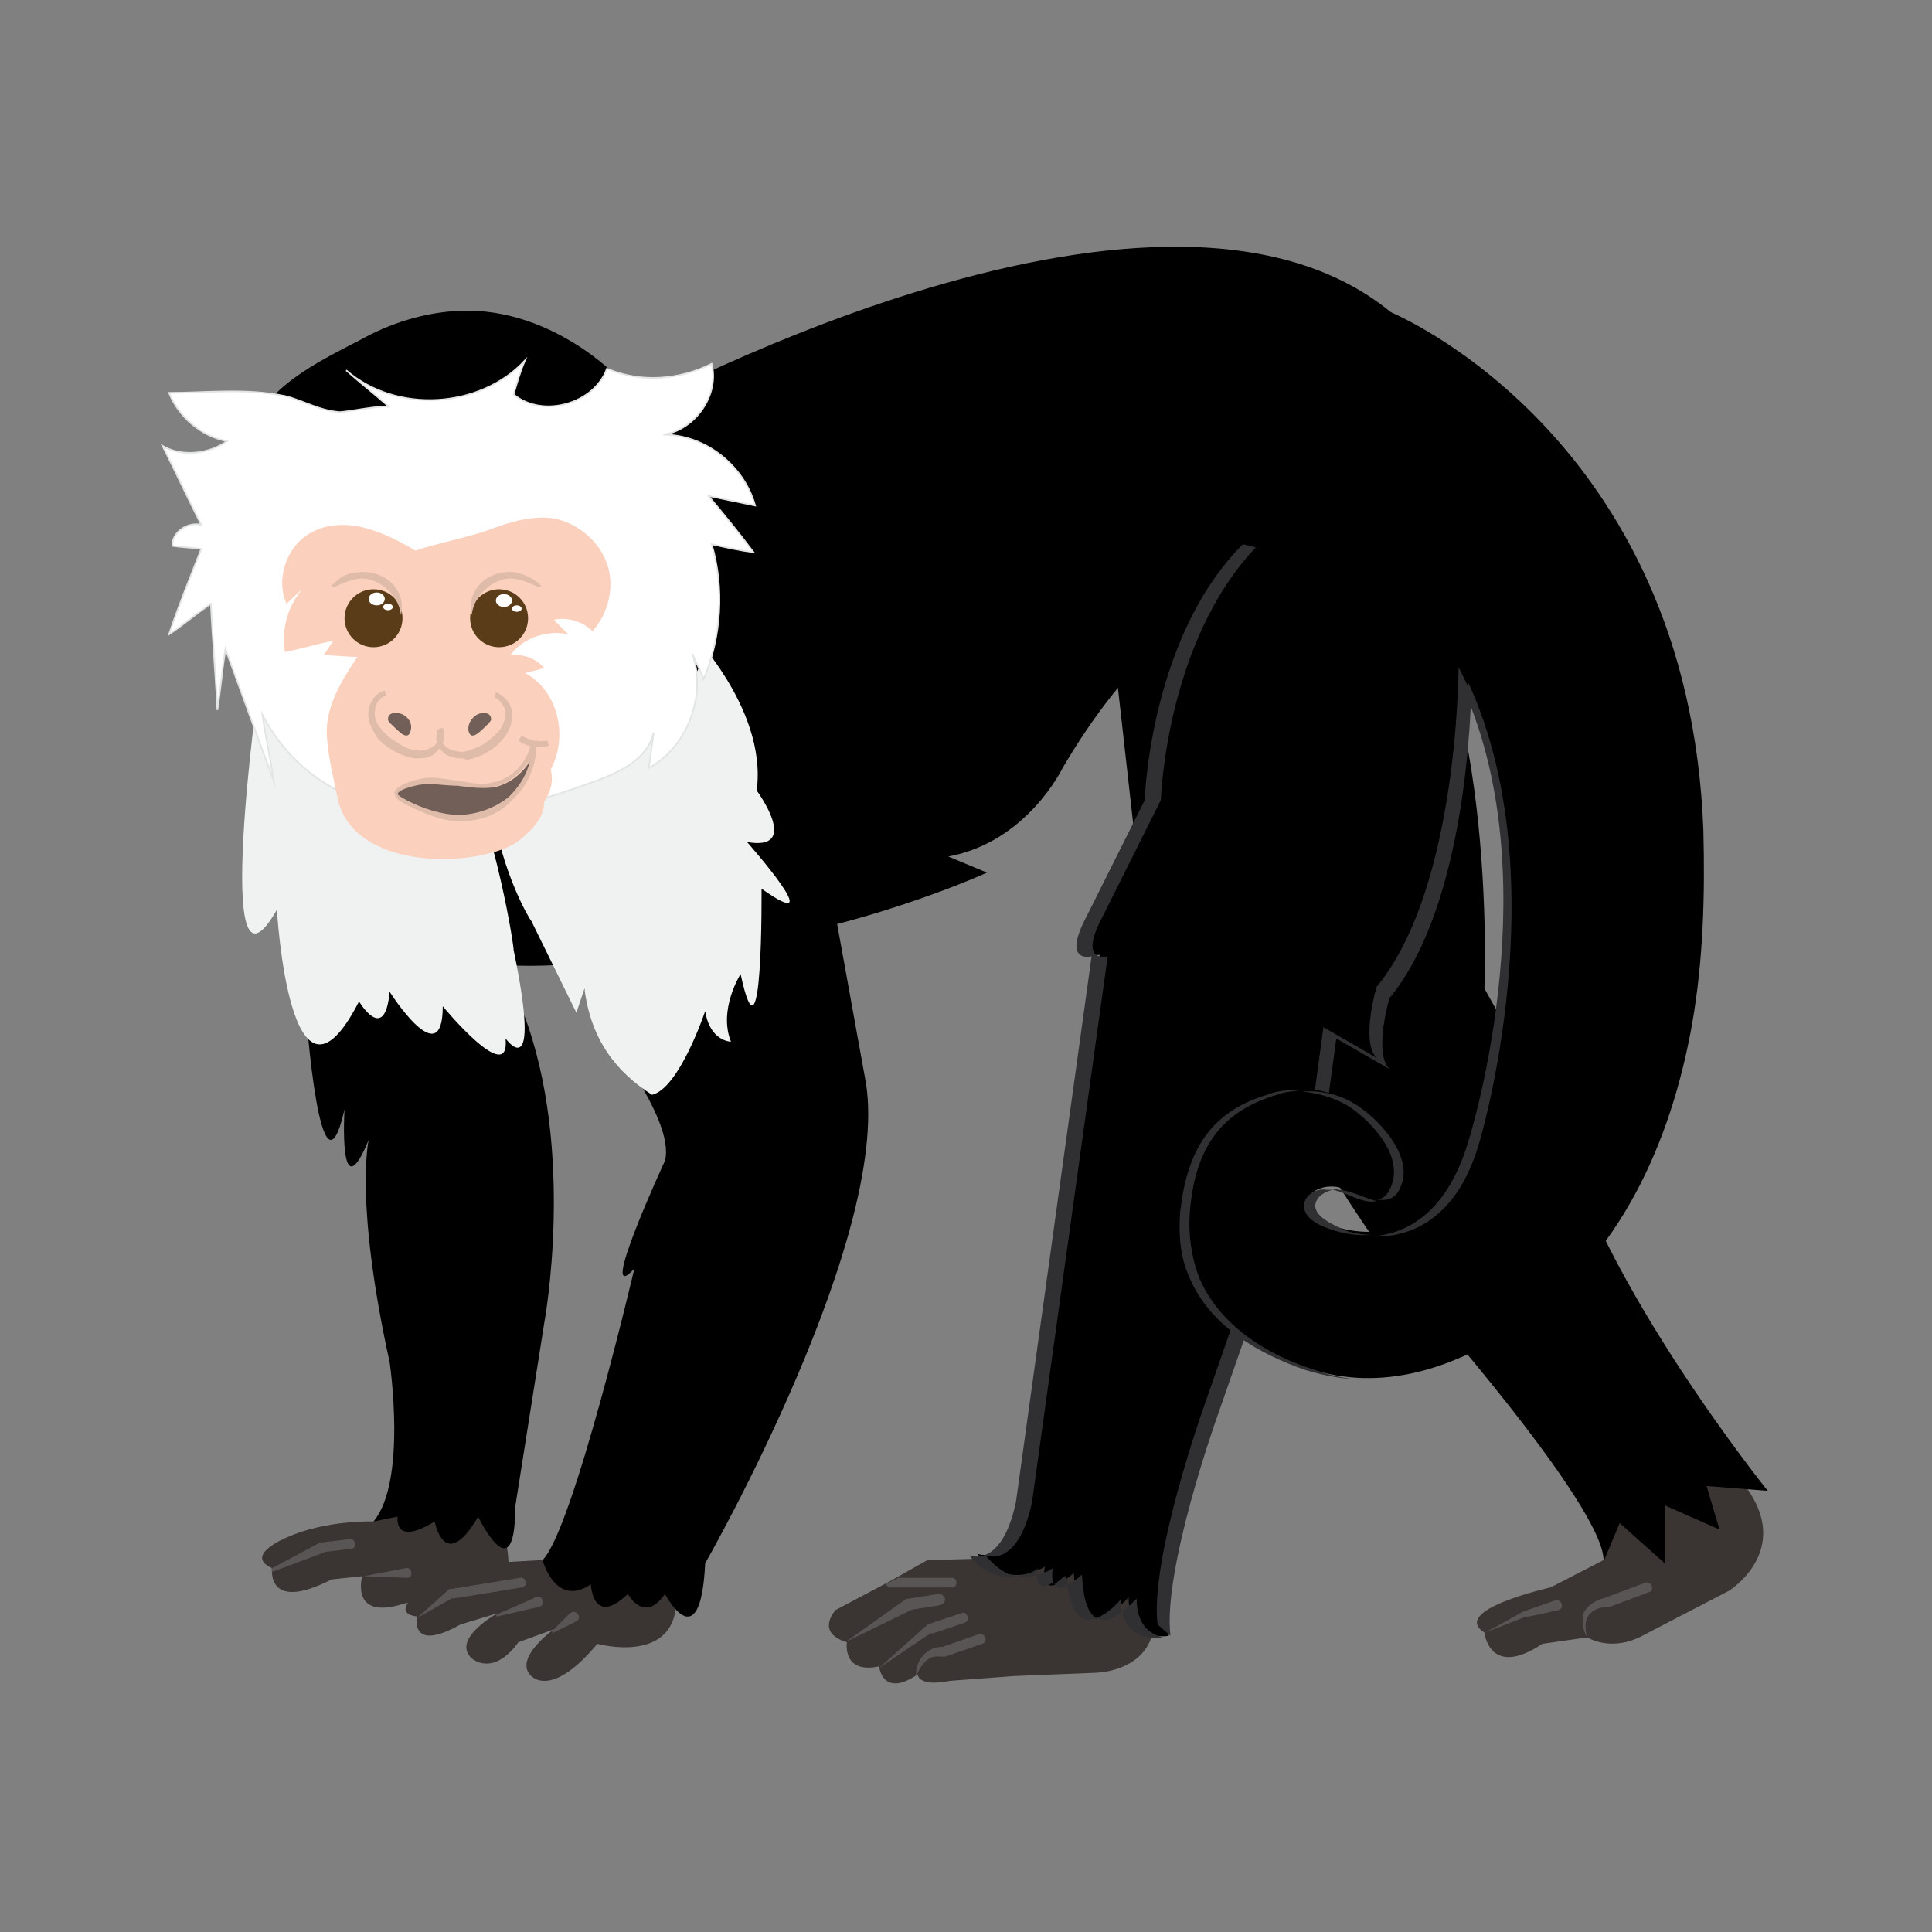 <?xml version="1.0" encoding="utf-8"?>
<!-- Generator: Adobe Illustrator 27.0.0, SVG Export Plug-In . SVG Version: 6.00 Build 0)  -->
<svg version="1.1" xmlns="http://www.w3.org/2000/svg" xmlns:xlink="http://www.w3.org/1999/xlink" x="0px" y="0px"
	 viewBox="0 0 120 120" style="enable-background:new 0 0 120 120;" xml:space="preserve">
<rect x="0" y="0" width="120" height="120" fill="#808080" stroke="none"/>
<style type="text/css">
	.st0{fill:#3A3433;}
	.st1{fill:none;stroke:#595554;stroke-width:0.662;stroke-linecap:round;stroke-linejoin:round;stroke-miterlimit:10;}
	.st2{fill:none;}
	.st3{fill:none;stroke:#595554;stroke-width:0.64;stroke-linecap:round;stroke-linejoin:round;stroke-miterlimit:10;}
	.st4{fill:#303033;}
	.st5{fill:#F0F2F1;}
	.st6{fill:#FFFFFF;stroke:#E3E4E5;stroke-width:0.1;stroke-miterlimit:10;}
	.st7{fill:#FBD0BC;}
	.st8{fill:#5B3C18;}
	.st9{fill:#725F58;}
	.st10{fill:#DFBBA9;}
	.st11{fill:#DA8185;}
	.st12{fill:#FFFFFF;}
	.st13{fill:#595554;}
</style>
<g id="Layer_1">
	<g>
		<path class="st0" d="M23.2,94.5c0,0-3-0.1-5.4,1c0,0-2.7,1.1-0.9,1.9c0,0-0.4,2.8,3.7,0.7l1.9-0.2c0,0-0.8,2.8,2.6,1.7l2.9-0.7
			c0,0,3,1,3.6,0.2c0,0,0.2-2.6-0.5-4.9C31.2,94.3,26.2,92.6,23.2,94.5z"/>
		<path class="st0" d="M33.6,96.9l-5.3,0.3c0,0-4.9,2.9-2.4,3.2c0,0-0.5,2.3,2.7,0.5l2.3-0.7c0,0-2.9,1.6-1.6,2.8c0,0,1.3,1.2,2.9-1
			l2.2-0.8c0,0-2.4,1.7-1.5,2.8c0,0,1.2,1.7,4.2-1.9c0,0,4.7,1.3,4.9-2.5l-0.7-4.2L33.6,96.9z"/>
		<path class="st0" d="M61.3,96.8l-3.7,0.1l-2.3,1.3l-3.4,1.8c0,0-1.3,1.4,0.7,2c0,0-0.3,2,2,1.5c0,0,0.2,2,2.4,0.5c0,0,0,0.8,2,0.4
			l4-0.3l5-0.2c0,0,3.9,0,3.7-3.7l-5.3-5.5L61.3,96.8z"/>
		<path class="st0" d="M99.6,96.9l-3.3,1.7c0,0-6.3,1.4-4.1,2.8c0,0,0.3,2.9,3.6,0.7l2.8-0.4c0,0,1.5,1,3.6-0.2l5.2-2.7
			c0,0,4-2.5,1-6.5l-6.9-1.6L99.6,96.9z"/>
		<path d="M38.2,26c0,0,33.5-18.7,48.2-6.6c0,0,8.2,5.3,6.2,17.6c0,0-4.3,8.1-18.9,1.9c0,0-3.4,1.5-7.7,8.8c0,0-2.2,4.6-7.1,5.5
			l2.4,1c0,0-10.4,4.8-21.9,5.1c0,0-17,4.1-21.1-7.7C18.3,51.5,11.9,35,38.2,26z"/>
		<path d="M19,62.8c0,0,0.9,12.7,2.4,6.1c0,0-0.4,6.5,1.5,1.9c0,0-0.9,3.8,1.3,13.8c0,0,1.1,7.4-1,9.9l1.5-0.3c0,0-0.3,1.9,2.3,0.3
			c0,0,0.6,3.3,2.7-0.3c0,0,2.3,4.8,2.3-0.6l1.8-11.4c0,0,2-10.7-1.3-19.3L25,60.2L19,62.8z"/>
		<path d="M37.1,63.5c0,0,4.9,6,4.2,8.6c0,0-4.3,9.3-1.9,6.7c0,0-3.8,16.2-5.7,18.1c0,0,0.8,3,3,1.5c0,0,0.1,2.7,2.3,0.6
			c0,0,1,1.9,2.3,0c0,0,2.2,4.2,2.5-1.9c0,0,11.9-20.8,9.9-30.3l-2.5-13.8c0,0,1.4,0.1-0.1-2.7c0,0,2.2-1.5-1.6-5.7
			c0,0-6.7-8.5-12.2-7.6C37.2,37.1,32.9,54.8,37.1,63.5z"/>
		<path d="M69.4,42.4l1,8.9c0,0,11.3,21.6,17.3,28.8c0,0,12.1,13.6,11.9,16.9l1-2.4l2.8,2.5v-3.6l3.4,1.5l-0.8-2.7l3.8,0.3
			c0,0-10.4-12.9-12.9-22.8l-4.7-8.4c0,0,0.9-20.9-6.7-27.9C85.5,33.5,72.7,23.9,69.4,42.4z"/>
		<g>
			<path class="st13" d="M16.9,97.4l3-1.6c0,0,0.1,0,0.1,0c0,0,1.7-0.2,1.7-0.2c0.4-0.1,0.5,0.6,0.1,0.6c0,0-1.7,0.2-1.7,0.2l0.1,0
				L17,97.6C16.9,97.7,16.8,97.4,16.9,97.4L16.9,97.4z"/>
		</g>
		<g>
			<path class="st13" d="M22.6,97.9l2.6-0.5c0.4-0.1,0.5,0.6,0.1,0.6c0,0,0,0-0.1,0L22.6,97.9C22.5,98,22.5,97.9,22.6,97.9
				L22.6,97.9z"/>
		</g>
		<g>
			<path class="st13" d="M25.9,100.5l2-1.8c0,0,0.1,0,0.1,0c0,0,4.3-0.7,4.3-0.7c0.4-0.1,0.5,0.6,0.1,0.6c0,0-4.3,0.7-4.3,0.7
				l0.1-0.1L25.9,100.5C25.9,100.6,25.9,100.5,25.9,100.5L25.9,100.5z"/>
		</g>
		<g>
			<path class="st13" d="M30.8,100.3l2.5-1.1c0.4-0.2,0.6,0.5,0.2,0.6c0,0-2.6,0.6-2.6,0.6C30.8,100.4,30.8,100.3,30.8,100.3
				L30.8,100.3z"/>
		</g>
		<g>
			<path class="st13" d="M34.3,101.3l1.1-1.1c0.4-0.3,0.8,0.3,0.4,0.5c0,0-1.4,0.7-1.4,0.7C34.4,101.5,34.3,101.4,34.3,101.3
				L34.3,101.3z"/>
		</g>
		<path class="st13" d="M55,98.4c0.1,0.1,0.2,0.2,0.3,0.2h3.8c0.2,0,0.3-0.1,0.3-0.3s-0.1-0.3-0.3-0.3l-3.3,0L55,98.4z"/>
		<g>
			<path class="st13" d="M52.5,102l3.8-2.7c0,0,0.1,0,0.1,0l1.9-0.3c0.2,0,0.3,0.1,0.4,0.3c0,0.2-0.1,0.3-0.3,0.4l-1.9,0.3l0.1,0
				L52.5,102C52.5,102.1,52.5,102,52.5,102L52.5,102z"/>
		</g>
		<g>
			<path class="st13" d="M54.6,103.6l2.9-2.6c0,0,0.1,0,0.1-0.1l2.1-0.7c0.2-0.1,0.3,0,0.4,0.2s0,0.3-0.2,0.4l-2.1,0.7l0.1-0.1
				C57.8,101.4,54.5,103.7,54.6,103.6L54.6,103.6z"/>
		</g>
		<g>
			<path class="st13" d="M56.9,104.1c-0.1-0.9,0.7-1.9,1.7-1.8c0,0-0.1,0-0.1,0l2.3-0.8c0.4-0.1,0.6,0.5,0.2,0.6
				c0,0-2.3,0.8-2.3,0.8c-0.4,0-0.8-0.1-1.1,0.2C57.3,103.3,57.1,103.7,56.9,104.1C57,104.1,56.9,104.1,56.9,104.1L56.9,104.1z"/>
		</g>
		<g>
			<path class="st13" d="M92.2,101.4c0.1,0,2.4-1.3,2.4-1.3c0,0,2-0.7,2-0.7c0.4-0.1,0.6,0.5,0.2,0.6c0,0-2.1,0.5-2,0.4
				C94.8,100.4,92.3,101.4,92.2,101.4C92.2,101.4,92.2,101.4,92.2,101.4L92.2,101.4z"/>
		</g>
		<g>
			<path class="st13" d="M102.4,98.9l-2.4,0.9c-1.2,0-1.8,0.7-1.4,1.9c-0.3-0.4-0.4-1.1-0.2-1.6c0.3-0.5,0.9-0.8,1.5-0.9
				c0,0-0.1,0-0.1,0l2.4-0.9C102.6,98.2,102.8,98.8,102.4,98.9L102.4,98.9z"/>
		</g>
		<path class="st5" d="M16.1,42.3c0,0-3,21.4,1.1,14.2c0,0,0.8,14.1,5.1,5.7c0,0,1.6,2.7,1.9-0.6c0,0,3.3,5.2,3.3,0.9
			c0,0,4.2,5.1,3.9,2c0,0,2.3,3.2,0.5-5.5C32,59,27.7,30.3,16.1,42.3z"/>
		<path class="st5" d="M35.3,35c0,0,13.1,2.4,7.1,3.7c0,0,5.3,5.1,4.6,10.4c0,0,2.8,3.8-0.6,3.2c0,0,5.3,6,0.9,2.9
			c0,0,0.1,11.8-1.3,5.3c0,0-1.4,2.2-0.6,4.2c0,0-1.3,0-1.6-1.9c0,0-1.6,4.8-3.3,5.2c-2.2-1.4-3.8-3.4-4.2-6.6l-0.5,1.5l-2.8-5.7
			C32.9,57.2,25.8,45.4,35.3,35z"/>
		<g>
			<path d="M28.6,19.3c2.8-0.1,5.5,0.9,7.8,2.5c2.3,1.6,4.1,3.8,5.5,6.1c2.2,3.7,3.4,8.3,2,12.4c-1.3,4-5.4,6.2-9,8.3
				c-1.8,1-3.2,2.6-5.3,3c-2,0.4-3.7,0.6-5.4-0.6c-5-3.6-9.3-6.3-10.2-11.7c-0.7-4.1-0.4-8.4,1.3-12.2c1.3-3.1,4.2-4.5,7.1-6
				C24.2,20.1,26.3,19.4,28.6,19.3z"/>
			<path class="st6" d="M10.5,24.4c0.6,1.5,2,2.7,3.6,3c-1.1,0.8-2.8,1-4,0.3c0.8,1.6,1.6,3.3,2.4,4.9c-0.8-0.2-1.8,0.4-1.8,1.3
				c0.6,0.1,1.2,0.1,1.8,0.2c-0.7,1.8-1.4,3.5-2,5.3c0.9-0.6,1.7-1.3,2.6-1.9c0.1,2.2,0.3,4.4,0.4,6.6c0.2-1.3,0.3-2.5,0.5-3.8
				c1,2.7,2,5.5,3,8.2c-0.2-1.4-0.5-2.7-0.7-4.1c3.2,6.1,10.5,7.7,19.3,4.6c2-0.7,4.5-1.4,5-3.5c-0.1,0.7-0.2,1.5-0.3,2.2
				c2.4-1.3,3.6-4.5,2.7-7.1c0.2,0.5,0.5,1,0.7,1.6c1.1-2.6,1.3-5.7,0.5-8.4c0.9,0.2,1.8,0.4,2.6,0.5c-0.9-1.2-1.8-2.3-2.8-3.5
				c1,0.2,1.9,0.4,2.9,0.6c-0.7-2.5-3.1-4.4-5.7-4.4c2-0.3,3.5-2.5,3-4.4c-2,1-4.4,1.2-6.5,0.3c-0.8,2.2-4,3.1-5.8,1.6
				c0.2-0.7,0.4-1.4,0.7-2.1c-2.8,3-8,3.3-11.1,0.6c0.9,0.8,1.8,1.5,2.7,2.3c-0.2-0.2-2.7,0.3-3.1,0.3c-1.3-0.1-2.2-0.7-3.4-1
				C15.3,24.1,12.8,24.4,10.5,24.4z"/>
			<path class="st7" d="M33.8,49.8c0.4-0.6,0.6-1.3,0.4-2c1.1-2,0.5-4.9-1.6-6c0.4-0.1,0.8-0.2,1.2-0.3c-0.5-0.6-1.3-0.9-2.1-0.8
				c0.8-1.1,2.3-1.6,3.6-1.3c-0.3-0.3-0.6-0.6-0.9-0.9c0.8-0.2,1.8,0.1,2.4,0.7c1-1.1,1.4-2.8,0.9-4.2c-0.5-1.4-1.8-2.5-3.3-2.8
				c-1.3-0.2-2.7,0.2-4,0.7c-1.4,0.5-3.1,0.8-4.6,1.3c-1-0.6-2-1.1-3.1-1.4s-2.4-0.3-3.4,0.3c-1.5,0.8-2.2,2.9-1.5,4.4
				c0.5-0.5,1.1-1,1.6-1.5c-1.3,1-2,2.8-1.7,4.5c1-0.2,2-0.5,3-0.7c-0.2,0.3-0.4,0.6-0.6,0.9c0.7,0,1.4,0.1,2.1,0.1
				c-1,1.5-2,3.1-1.9,4.9c0.1,1.4,0.4,2.6,0.7,4c0.8,3.5,5.9,4.2,9.4,3.3c0.8-0.2,1.6-0.5,2.2-1.1C33.3,51.3,33.8,50.6,33.8,49.8z"
				/>
			<circle class="st8" cx="23.2" cy="38.4" r="1.8"/>
			<circle class="st8" cx="31" cy="38.4" r="1.8"/>
			<path class="st9" d="M24.5,44.3c-0.1,0-0.2,0-0.3,0.1s-0.1,0.2-0.1,0.3c0,0.1,0.1,0.1,0.1,0.2c0.3,0.2,1.1,1.3,1.3,0.5
				C25.7,44.8,25.1,44.2,24.5,44.3z"/>
			<path class="st10" d="M26,47.1c-0.1,0-0.2,0-0.3,0c-0.5-0.1-1-0.3-1.3-0.5c-0.5-0.3-0.9-0.6-1.1-1c-0.3-0.5-0.5-1-0.4-1.5
				c0.1-0.6,0.5-1.1,1-1.2l0.1,0.3c-0.4,0.1-0.7,0.5-0.7,0.9c-0.1,0.4,0.1,0.9,0.4,1.2c0.2,0.3,0.6,0.6,1.1,0.9
				c0.3,0.2,0.7,0.4,1.1,0.4c0.4,0.1,0.8-0.1,1.1-0.3c0.3-0.3,0.4-0.7,0.2-1l0.3-0.1c0.2,0.4,0.1,1-0.3,1.4
				C26.9,47,26.5,47.1,26,47.1z"/>
			<path class="st9" d="M30.1,44.3c0.1,0,0.2,0,0.3,0.1c0.1,0.1,0.1,0.2,0.1,0.3c0,0.1-0.1,0.1-0.1,0.2c-0.3,0.2-1.1,1.3-1.3,0.5
				C29,44.8,29.6,44.2,30.1,44.3z"/>
			<path class="st10" d="M28.6,47.1c-0.4,0-0.8-0.1-1.1-0.4c-0.4-0.4-0.5-0.9-0.3-1.4l0.3,0.1c-0.2,0.3-0.1,0.7,0.2,1
				c0.3,0.2,0.7,0.3,1.1,0.3c0.4-0.1,0.9-0.3,1.1-0.4c0.5-0.3,0.8-0.6,1.1-0.9c0.3-0.4,0.4-0.8,0.4-1.2c-0.1-0.4-0.4-0.8-0.7-0.9
				l0.1-0.3c0.5,0.2,0.9,0.6,1,1.2c0.1,0.5-0.1,1-0.4,1.5c-0.3,0.4-0.6,0.7-1.1,1c-0.3,0.2-0.8,0.4-1.3,0.5
				C28.8,47.1,28.7,47.1,28.6,47.1z"/>
			<path class="st10" d="M32.2,35.6c-0.7-0.2-1.6,0-2.2,0.5c-0.6,0.5-0.9,1.3-0.7,2.1c0.1-1,0.9-1.9,1.9-2.2
				c0.8-0.2,1.4,0.1,2.1,0.4c0.5,0.2,0.3-0.1,0-0.3C33,35.9,32.6,35.7,32.2,35.6z"/>
			<path class="st10" d="M22,35.6c0.7-0.2,1.6,0,2.2,0.5c0.6,0.5,0.9,1.3,0.7,2.1c-0.1-1-0.9-1.9-1.9-2.2c-0.8-0.2-1.4,0.1-2.1,0.4
				c-0.5,0.2-0.3-0.1,0-0.3C21.2,35.8,21.6,35.6,22,35.6z"/>
			<path class="st10" d="M28.7,51c-0.2,0-0.4,0-0.5,0c-1-0.1-2.2-0.6-3.3-1.2c-0.3-0.2-0.4-0.4-0.4-0.6c0.2-0.6,1.9-0.9,2.1-0.9l0,0
				c0.6,0,1.2,0.1,1.8,0.2c0.8,0.1,1.5,0.3,2.2,0.1c1.2-0.2,2.2-1.3,2.4-2.5l0.3,0c0.1,1.3-0.5,2.7-1.5,3.6C31,50.6,29.8,51,28.7,51
				z M26.8,48.7c-0.1,0-0.1,0-0.2,0h0c-0.5,0-1.7,0.3-1.8,0.6c0,0.1,0.1,0.1,0.2,0.2c1,0.6,2.2,1,3.1,1.1c1.2,0.1,2.5-0.3,3.4-1.1
				c0.6-0.6,1.1-1.3,1.3-2.2c-0.5,0.8-1.3,1.4-2.2,1.6c-0.8,0.1-1.6,0-2.3-0.1C27.8,48.8,27.3,48.7,26.8,48.7z"/>
			<path class="st9" d="M26.7,48.7c-0.1,0-0.1,0-0.2,0h0c-0.5,0-1.7,0.3-1.8,0.6c0,0.1,0.1,0.1,0.2,0.2c1,0.6,2.2,1,3.2,1.1
				c1.2,0.1,2.5-0.3,3.5-1.1c0.6-0.6,1.1-1.3,1.3-2.2c-0.5,0.8-1.3,1.4-2.2,1.6c-0.8,0.1-1.6,0-2.3-0.1
				C27.8,48.8,27.2,48.7,26.7,48.7z"/>
			<path class="st10" d="M33.5,46.4c-0.5,0-0.9-0.1-1.3-0.4l0.2-0.3c0.5,0.3,1.1,0.4,1.6,0.3l0.1,0.3C33.9,46.4,33.7,46.4,33.5,46.4
				z"/>
			<ellipse class="st12" cx="23.4" cy="37.2" rx="0.5" ry="0.4"/>
			<ellipse class="st12" cx="24.1" cy="37.7" rx="0.3" ry="0.2"/>
			<ellipse class="st12" cx="31.3" cy="37.3" rx="0.5" ry="0.4"/>
			<ellipse class="st12" cx="32.1" cy="37.8" rx="0.3" ry="0.2"/>
		</g>
		<path d="M91.5,36.6l1.8,7.9l-2-2.8c0,0,0.1,14-5.1,20.3c0,0-1,3.4,0,4.4l-3.3-1.9l-0.5,3.7l-6.9,19.8c0,0-3.4,9.5-2.9,13.6
			c0,0-2.5,0.5-2.5-2.4c0,0-3.2,3.8-3.4-1.5c0,0-2.2,2-1.8-0.4c0,0-2.3,1.6-4.2-0.8c0,0,2,0.9,2.9-3.3l4.7-33.9c0,0-1.9,0.5-0.3-2.5
			l3.6-7.2c0,0,0.3-10,6.1-15.9"/>
		<g>
			<polygon class="st4" points="93.4,44.6 91.6,36.7 91,36.6 92.5,43.4 			"/>
			<path class="st4" d="M72.7,101.6c-0.5-4.1,2.9-13.6,2.9-13.6l6.9-19.8l0.5-3.7l3.3,1.9c-1-1,0-4.4,0-4.4c4.8-5.8,5.1-18,5.1-20
				l-0.8-1c0,0,0.1,14-5.1,20.3c0,0-1,3.4,0,4.4l-3.3-1.9l-0.5,3.7l-6.9,19.8c0,0-3.4,9.5-2.9,13.6"/>
			<path class="st4" d="M92.5,43.4l-1.2-1.6c0,0,0,0.1,0,0.3l1.3,1.7L92.5,43.4z"/>
		</g>
		<g>
			<path class="st4" d="M70.6,99.3c0,0-0.4,0.4-0.9,0.8c0.4,2,2.5,1.6,2.5,1.6c0,0,0,0,0,0C71.5,101.5,70.6,101,70.6,99.3z"/>
			<path class="st4" d="M65.4,97.4c0,0-0.4,0.3-1,0.4c0,0.9,0.5,0.8,1,0.5C65.4,98.2,65.3,97.9,65.4,97.4z"/>
			<path class="st4" d="M61.2,96.6c0,0,2,0.9,2.9-3.3l4.7-33.9c0,0-1.9,0.5-0.3-2.5l3.6-7.2c0,0,0.3-9.8,5.9-15.7l-0.8-0.2
				c-5.8,5.8-6.1,15.9-6.1,15.9l-3.6,7.2c-1.6,3,0.3,2.5,0.3,2.5l-4.7,33.9c-0.9,4.2-2.9,3.3-2.9,3.3c1,1.3,2.1,1.4,2.9,1.3
				C62.5,97.8,61.9,97.4,61.2,96.6z"/>
			<path class="st4" d="M67.2,97.8c0,0-0.4,0.4-0.9,0.6c0.2,2.1,1.1,2.4,1.8,2.1C67.6,100.2,67.3,99.5,67.2,97.8z"/>
			<path class="st4" d="M64.5,97.4c0,0-0.5,0.4-1.3,0.5c0.5,0.1,0.9,0,1.2-0.1C64.4,97.7,64.4,97.6,64.5,97.4z"/>
			<path class="st4" d="M68.1,100.5c0.5,0.3,1.1,0,1.6-0.4c-0.1-0.2-0.1-0.5-0.1-0.8C69.7,99.3,68.9,100.2,68.1,100.5z"/>
			<path class="st4" d="M65.5,98.4c0.2,0.3,0.5,0.2,0.8,0.1c0-0.2,0-0.4-0.1-0.6C66.2,97.8,65.9,98.1,65.5,98.4z"/>
		</g>
		<path d="M86.4,19.4c0,0,18.5,7.6,19.4,32.2c0.1,4,0,8-0.7,12c-1.3,7.3-4.5,14.6-10.9,18.8c-3.9,2.6-8.4,4.1-12.9,2.6
			c-2.9-1-5.9-2.7-7.2-5.7c-0.5-1.3-0.7-2.7-0.6-4.1c0.3-3.7,1.7-6.2,5.4-7.3c1.8-0.5,3.7-0.3,5.2,0.7c1.3,0.9,3.4,3.1,2.5,4.9
			c-0.9,1.9-2.6,0.1-4,0.2c-0.5,0-1.3,0.3-1.4,0.9c-0.1,0.9,1.1,1.4,1.8,1.6c0,0,6.2,2.3,8.5-5.6c0,0,6-18.4-1.8-30.7
			C89.7,40.1,83.1,24.4,86.4,19.4z"/>
		<g>
			<path class="st4" d="M82.8,73.9c0.9,0.2,1.9,0.9,2.7,0.7c-0.8-0.2-1.7-0.7-2.4-0.7C83,73.8,82.9,73.8,82.8,73.9z"/>
			<path class="st4" d="M74.5,79.4c-0.5-1.3-0.7-2.7-0.6-4.1c0.3-3.7,1.7-6.2,5.4-7.3c0.5-0.2,1-0.2,1.6-0.3c-0.7,0-1.5,0-2.2,0.3
				c-3.7,1.1-5,3.7-5.4,7.3c-0.1,1.4,0,2.8,0.6,4.1c1.3,3,4.3,4.7,7.2,5.7c1.3,0.4,2.6,0.6,3.9,0.6c-1.1,0-2.2-0.2-3.3-0.6
				C78.8,84.2,75.8,82.4,74.5,79.4z"/>
			<path class="st4" d="M91.2,43.5c4.9,12,0,27.4,0,27.4c-1.4,4.7-4.1,5.8-6.1,5.9c2,0.1,5.3-0.6,6.8-5.9c0,0,4.9-16.3-0.7-28.5
				L91.2,43.5z"/>
			<path class="st4" d="M81,74.8c-0.1,0.9,1.1,1.4,1.8,1.6c0,0,1,0.4,2.4,0.3c-1,0-1.7-0.3-1.7-0.3c-0.6-0.3-1.9-0.8-1.8-1.6
				c0.1-0.5,0.6-0.8,1.1-0.9c-0.1,0-0.3,0-0.4,0C81.9,73.8,81.1,74.1,81,74.8z"/>
			<path class="st4" d="M86.4,73.7c-0.2,0.5-0.5,0.8-0.9,0.8c0.6,0.1,1.2,0,1.5-0.8c0.8-1.8-1.2-4-2.5-4.9c-1.1-0.8-2.4-1.1-3.6-1
				c1,0.1,2.1,0.4,3,1C85.2,69.7,87.2,71.8,86.4,73.7z"/>
		</g>
	</g>
</g>
<g id="Cabeza">
</g>
</svg>

